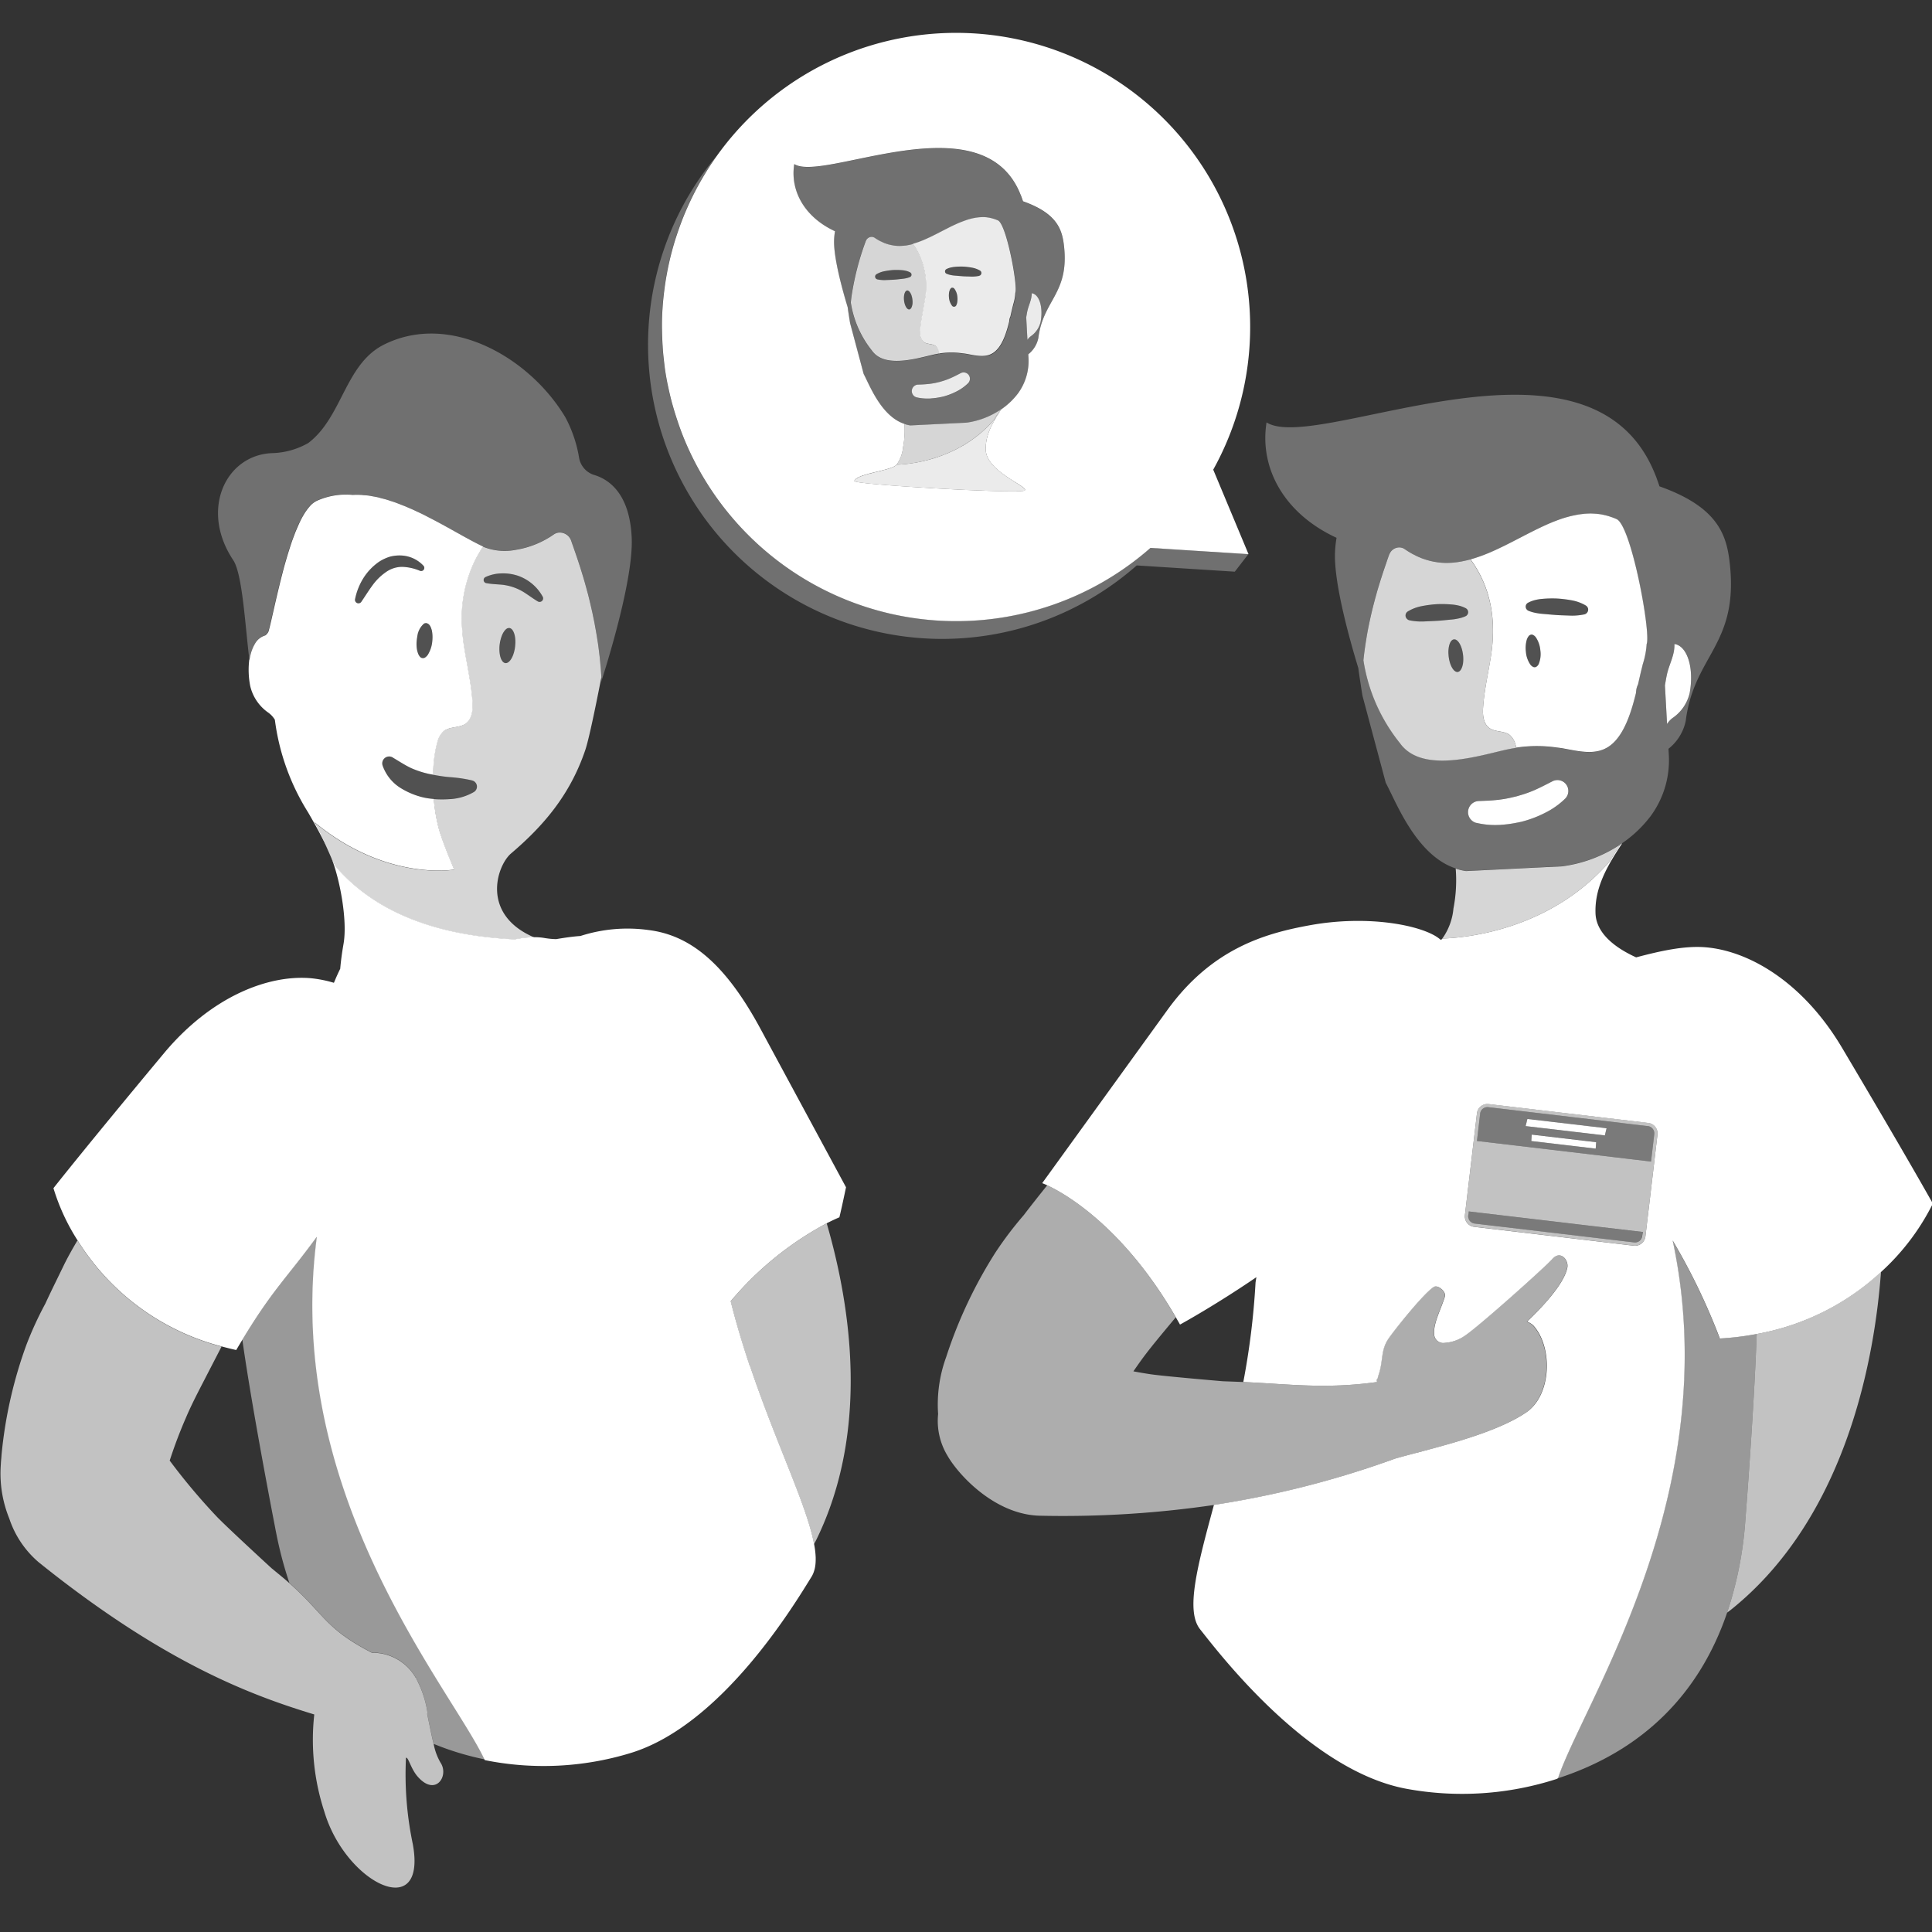 <svg viewBox="0 0 300 300" xmlns="http://www.w3.org/2000/svg"><rect x="0" y="0" width="300" height="300" fill="#333333" stroke="none"/><g fill="#fff"><path d="m 148.67 46.08 a 2.45 2.45 0 0 0 -.39 -1.14 h -.02 l -.35 -.26 a .33 .33 0 0 0 -.05 -.01 .38 .38 0 0 0 -.24 .14 .98 .98 0 0 0 -.15 .29 1.75 1.75 0 0 0 -.08 .28 2.23 2.23 0 0 0 -.03 .26 2.6 2.6 0 0 0 -.01 .28 c 0 .1 .01 .2 .02 .3 a 2.37 2.37 0 0 0 .43 1.19 .39 .39 0 0 0 .73 -.08 2.36 2.36 0 0 0 .14 -1.25 z" opacity=".15"/><path d="m 141.69 46.5 a 3.17 3.17 0 0 0 -.12 -.57 1.82 1.82 0 0 0 -.31 -.62 .59 .59 0 0 0 -.26 -.2 .31 .31 0 0 0 -.13 -.02 .23 .23 0 0 0 -.03 .01 c -.21 .05 -.36 .32 -.43 .7 a 2.7 2.7 0 0 0 -.04 .54 c 0 .1 .01 .2 .02 .3 .09 .82 .46 1.44 .82 1.4 a .37 .37 0 0 0 .24 -.14 1 1 0 0 0 .17 -.34 1.98 1.98 0 0 0 .06 -.26 2.98 2.98 0 0 0 .01 -.8 z" opacity=".15"/><path d="m 150.08 65.63 l -8.72 .43 a 5.19 5.19 0 0 1 -.94 -.23 13.41 13.41 0 0 1 -.2 3.62 5.55 5.55 0 0 1 -1 2.71 c 3.23 -.11 10.2 -1.26 15.14 -6.99 .29 -.5 .62 -1.01 .95 -1.52 a 12.48 12.48 0 0 1 -5.23 1.98 z" opacity=".8"/><path d="m 153.07 69.89 c -.09 -2.33 1.06 -4.3 2.42 -6.34 -.05 .04 -.11 .07 -.17 .1 -.34 .51 -.66 1.01 -.95 1.52 -4.93 5.73 -11.9 6.88 -15.14 6.99 -.79 .97 -6.15 1.34 -6.57 2.54 -.19 .56 25.54 2.02 26.43 1.48 s -5.89 -2.87 -6.02 -6.29 z" opacity=".9"/><path d="m 160.33 45.55 a .96 .96 0 0 0 -.1 -.02 h -.02 a 2.34 2.34 0 0 1 -.04 .48 c -.1 .78 -.46 1.47 -.64 2.27 -.07 .32 -.12 .65 -.18 .99 l .19 3.5 a 2.03 2.03 0 0 1 .51 -.55 3.76 3.76 0 0 0 1.53 -2.22 c .42 -2.17 -.14 -4.16 -1.25 -4.45 z" opacity=".9"/><path d="m 145.34 53.77 c -.51 -.41 -1.31 -.26 -1.84 -.63 a 2.01 2.01 0 0 1 -.58 -1.83 c .1 -1.54 .45 -3.04 .7 -4.56 a 11.68 11.68 0 0 0 -.97 -7.46 10.76 10.76 0 0 0 -.86 -1.41 c -.04 .01 -.07 .02 -.11 .03 q -.25 .07 -.5 .12 h -.01 l -.2 .04 c -.17 .03 -.34 .06 -.51 .07 -.06 .01 -.13 .02 -.19 .02 -.21 .02 -.43 .03 -.64 .03 -.02 0 -.04 0 -.05 0 a 6.29 6.29 0 0 1 -.7 -.05 c -.06 -.01 -.12 -.02 -.17 -.03 -.17 -.03 -.34 -.06 -.52 -.1 -.08 -.02 -.16 -.04 -.24 -.06 q -.23 -.07 -.46 -.15 c -.08 -.03 -.17 -.06 -.25 -.1 -.14 -.06 -.27 -.12 -.41 -.19 l -.07 -.03 c -.08 -.04 -.15 -.07 -.22 -.11 a 7.81 7.81 0 0 1 -.7 -.43 .85 .85 0 0 0 -.2 -.1 .88 .88 0 0 0 -.41 -.05 .93 .93 0 0 0 -.2 .05 .99 .99 0 0 0 -.49 .39 c -.02 .03 -.03 .05 -.04 .08 a .86 .86 0 0 0 -.06 .12 42.61 42.61 0 0 0 -2.2 8.46 c -.05 .35 -.09 .72 -.13 1.08 a 15.77 15.77 0 0 0 3.3 7.49 c 1.87 2.63 6.52 1.32 9.17 .69 .47 -.11 .91 -.2 1.35 -.27 -.02 -.06 -.03 -.12 -.04 -.18 a 1.82 1.82 0 0 0 -.55 -.93 z m -6.55 -10.34 c -.41 .03 -.82 .04 -1.24 .06 a 5.29 5.29 0 0 1 -1.28 -.1 h -.01 a .48 .48 0 0 1 -.29 -.19 .43 .43 0 0 1 .13 -.62 3.8 3.8 0 0 1 1.26 -.47 10.65 10.65 0 0 1 1.32 -.18 9.89 9.89 0 0 1 1.33 .02 3.94 3.94 0 0 1 .66 .1 2.72 2.72 0 0 1 .65 .24 .42 .42 0 0 1 .18 .19 .4 .4 0 0 1 -.22 .55 h -.01 a 3.12 3.12 0 0 1 -.64 .19 4.83 4.83 0 0 1 -.62 .09 c -.4 .04 -.81 .1 -1.22 .12 z m 2.88 3.87 a 1.98 1.98 0 0 1 -.06 .26 1 1 0 0 1 -.17 .34 .45 .45 0 0 1 -.11 .1 .32 .32 0 0 1 -.13 .05 c -.36 .04 -.73 -.59 -.82 -1.4 -.01 -.1 -.02 -.2 -.02 -.3 a 2.7 2.7 0 0 1 .04 -.54 c .07 -.38 .22 -.65 .43 -.7 a .23 .23 0 0 1 .03 -.01 .31 .31 0 0 1 .13 .02 .59 .59 0 0 1 .26 .2 1.82 1.82 0 0 1 .31 .62 3.17 3.17 0 0 1 .12 .57 2.98 2.98 0 0 1 0 .79 z" opacity=".8"/><path d="m 141.28 43.03 h .01 a .4 .4 0 0 0 .22 -.55 .42 .42 0 0 0 -.18 -.19 2.72 2.72 0 0 0 -.65 -.24 3.94 3.94 0 0 0 -.66 -.1 9.89 9.89 0 0 0 -1.33 -.02 10.65 10.65 0 0 0 -1.32 .18 3.8 3.8 0 0 0 -1.26 .47 .43 .43 0 0 0 -.13 .62 .48 .48 0 0 0 .29 .19 h .01 a 5.29 5.29 0 0 0 1.28 .1 c .41 -.02 .83 -.03 1.24 -.06 s .82 -.08 1.24 -.11 a 4.83 4.83 0 0 0 .62 -.09 3.12 3.12 0 0 0 .62 -.2 z" opacity=".15"/><path d="m 154.97 34.23 a 5.87 5.87 0 0 0 -.74 -.27 c -.07 -.02 -.14 -.04 -.21 -.06 a 5.39 5.39 0 0 0 -.58 -.12 c -.06 -.01 -.11 -.02 -.17 -.03 a 5.65 5.65 0 0 0 -.72 -.04 c -.06 0 -.11 .01 -.17 .01 -.19 .01 -.39 .02 -.58 .05 -.07 .01 -.14 .02 -.22 .03 q -.34 .05 -.67 .13 c -.02 0 -.04 .01 -.06 .01 -.24 .06 -.48 .13 -.72 .21 l -.23 .08 c -.18 .06 -.36 .13 -.54 .2 l -.21 .08 q -.35 .14 -.7 .3 l -.24 .11 q -.24 .11 -.49 .23 l -.32 .16 -.39 .2 c -.91 .46 -1.82 .95 -2.74 1.38 h -.01 c -.25 .12 -.5 .23 -.75 .34 l -.14 .06 a 13.87 13.87 0 0 1 -1.56 .55 l -.06 .02 a 10.76 10.76 0 0 1 .86 1.41 11.68 11.68 0 0 1 .97 7.46 c -.24 1.52 -.6 3.03 -.7 4.56 a 2.01 2.01 0 0 0 .58 1.83 c .54 .38 1.33 .22 1.84 .63 a 1.82 1.82 0 0 1 .53 .95 c .02 .06 .03 .12 .04 .18 a 12.61 12.61 0 0 1 3.65 -.01 c .17 .02 .34 .04 .53 .07 1.74 .32 3.32 .73 4.6 -.49 1.07 -1.01 1.65 -2.86 2.06 -4.53 a 1.78 1.78 0 0 1 .18 -.76 c .15 -.66 .28 -1.26 .41 -1.74 .01 -.06 .02 -.11 .04 -.17 a 7.5 7.5 0 0 0 .32 -1.75 c .43 -.96 -1.35 -10.66 -2.69 -11.27 z m -6.45 13.1 a .39 .39 0 0 1 -.73 .08 2.37 2.37 0 0 1 -.43 -1.19 c -.01 -.1 -.02 -.2 -.02 -.3 a 2.6 2.6 0 0 1 .01 -.28 2.23 2.23 0 0 1 .03 -.26 1.75 1.75 0 0 1 .08 -.28 .98 .98 0 0 1 .15 -.29 .38 .38 0 0 1 .24 -.14 .33 .33 0 0 1 .05 .01 .31 .31 0 0 1 .08 .01 .45 .45 0 0 1 .13 .07 .89 .89 0 0 1 .16 .18 2.45 2.45 0 0 1 .39 1.14 3.03 3.03 0 0 1 0 .71 1.68 1.68 0 0 1 -.14 .55 z m 3.52 -4.49 h -.01 a 5.25 5.25 0 0 1 -1.28 .11 c -.41 -.02 -.83 -.02 -1.24 -.05 s -.82 -.07 -1.24 -.1 a 5 5 0 0 1 -.62 -.09 3.19 3.19 0 0 1 -.64 -.19 h -.01 a .43 .43 0 0 1 -.2 -.17 .4 .4 0 0 1 .16 -.56 2.66 2.66 0 0 1 .65 -.24 3.86 3.86 0 0 1 .66 -.11 9.89 9.89 0 0 1 1.33 -.04 10.85 10.85 0 0 1 1.32 .16 3.78 3.78 0 0 1 1.26 .46 .44 .44 0 0 1 -.15 .81 z" opacity=".9"/><path d="m 152.19 42.04 a 3.78 3.78 0 0 0 -1.26 -.46 10.85 10.85 0 0 0 -1.32 -.16 9.89 9.89 0 0 0 -1.33 .04 3.86 3.86 0 0 0 -.66 .11 2.66 2.66 0 0 0 -.65 .24 .4 .4 0 0 0 -.16 .56 .43 .43 0 0 0 .2 .17 h .01 a 3.19 3.19 0 0 0 .64 .19 5 5 0 0 0 .62 .09 c .41 .03 .82 .08 1.24 .1 s .82 .03 1.24 .05 a 5.25 5.25 0 0 0 1.28 -.11 h .01 a .44 .44 0 0 0 .15 -.81 z" opacity=".15"/><path d="m 165.23 38.42 c -.27 -2.62 -.94 -5.22 -6.38 -7.14 -.02 -.06 -.04 -.11 -.06 -.16 -.08 -.24 -.15 -.47 -.26 -.73 -.01 -.02 -.02 -.03 -.03 -.05 -5.8 -14.95 -30.61 -1.93 -35.18 -4.84 -.66 4.14 1.59 8.24 6.33 10.43 a 9.85 9.85 0 0 0 -.14 1.3 c -.12 2.75 1.31 7.88 2.11 10.51 0 .12 .34 2.37 .38 2.49 l 2.1 7.86 c .95 1.76 2.75 6.56 6.32 7.75 a 5.19 5.19 0 0 0 .94 .23 l 8.72 -.43 a 12.48 12.48 0 0 0 5.24 -1.97 c .05 -.04 .11 -.07 .17 -.1 a 11.03 11.03 0 0 0 2.56 -2.43 8.52 8.52 0 0 0 1.65 -5.58 l -.03 -.52 a 4.33 4.33 0 0 0 1.56 -2.54 c .75 -5.93 4.74 -6.86 4 -14.08 z m -29.84 16.05 a 15.77 15.77 0 0 1 -3.3 -7.49 c .04 -.37 .08 -.73 .13 -1.08 a 42.61 42.61 0 0 1 2.2 -8.46 .86 .86 0 0 1 .06 -.12 c .01 -.03 .02 -.05 .04 -.08 a .99 .99 0 0 1 .49 -.39 .93 .93 0 0 1 .2 -.05 .88 .88 0 0 1 .41 .05 .85 .85 0 0 1 .2 .1 7.81 7.81 0 0 0 .7 .43 c .08 .04 .15 .08 .22 .11 l .07 .03 c .14 .07 .27 .13 .41 .19 .08 .04 .17 .07 .25 .1 q .23 .08 .46 .15 c .08 .02 .16 .05 .24 .06 q .26 .06 .52 .1 c .06 .01 .12 .02 .17 .03 a 6.29 6.29 0 0 0 .7 .05 h .05 c .21 0 .43 -.01 .64 -.03 .06 -.01 .13 -.02 .19 -.02 .17 -.02 .34 -.04 .51 -.07 l .2 -.04 h .01 q .25 -.05 .5 -.12 c .04 -.01 .07 -.02 .11 -.03 l .06 -.02 a 13.87 13.87 0 0 0 1.56 -.55 l .14 -.06 c .25 -.11 .5 -.22 .75 -.34 h .01 c .92 -.43 1.83 -.92 2.74 -1.38 l .39 -.2 .32 -.16 q .24 -.12 .49 -.23 l .24 -.11 q .35 -.16 .7 -.3 l .21 -.08 c .18 -.07 .36 -.14 .54 -.2 l .23 -.08 c .24 -.08 .48 -.15 .72 -.21 .02 -.01 .04 -.01 .06 -.01 q .34 -.08 .67 -.13 c .07 -.01 .14 -.02 .22 -.03 .19 -.02 .39 -.04 .58 -.05 .06 0 .11 -.01 .17 -.01 a 5.65 5.65 0 0 1 .72 .04 c .06 .01 .11 .02 .17 .03 a 5.39 5.39 0 0 1 .58 .12 l .21 .06 a 5.87 5.87 0 0 1 .74 .27 c 1.34 .6 3.12 10.31 2.72 11.3 a 7.5 7.5 0 0 1 -.32 1.75 c -.02 .06 -.02 .11 -.04 .17 -.13 .47 -.26 1.07 -.41 1.74 a 1.78 1.78 0 0 0 -.18 .76 c -.41 1.67 -.99 3.51 -2.06 4.53 -1.28 1.22 -2.86 .8 -4.6 .49 -.18 -.03 -.35 -.05 -.53 -.07 a 12.61 12.61 0 0 0 -3.65 .01 c -.43 .07 -.88 .16 -1.35 .27 -2.66 .59 -7.31 1.9 -9.18 -.74 z m 6.93 7.23 a 1.01 1.01 0 0 1 .21 -1.98 c .53 -.02 1.16 -.04 1.77 -.11 a 10.78 10.78 0 0 0 1.33 -.24 c .11 -.03 .23 -.05 .34 -.08 .07 -.02 .13 -.04 .19 -.06 a 11.03 11.03 0 0 0 1.41 -.5 c .54 -.24 1.07 -.51 1.61 -.79 a .99 .99 0 0 1 1.15 1.58 7.13 7.13 0 0 1 -1.78 1.27 10.25 10.25 0 0 1 -1.97 .77 c -.26 .07 -.53 .12 -.8 .17 a 10.47 10.47 0 0 1 -1.1 .14 c -.06 .01 -.12 .02 -.18 .02 -.16 .01 -.31 .01 -.47 .01 a 7.2 7.2 0 0 1 -1.71 -.19 z m 17.73 -9.49 a 2.03 2.03 0 0 0 -.51 .55 l -.19 -3.5 c .06 -.33 .11 -.67 .18 -.99 .18 -.8 .54 -1.49 .64 -2.27 a 2.77 2.77 0 0 0 .04 -.48 h .02 a .96 .96 0 0 1 .1 .02 c 1.1 .29 1.67 2.28 1.25 4.44 a 3.76 3.76 0 0 1 -1.53 2.23 z" opacity=".3"/><path d="m 150.33 58.12 a .99 .99 0 0 0 -1.15 -.18 c -.54 .28 -1.06 .55 -1.61 .79 a 11.03 11.03 0 0 1 -1.41 .5 c -.07 .02 -.13 .04 -.19 .06 -.11 .03 -.23 .05 -.34 .08 a 10.78 10.78 0 0 1 -1.33 .24 c -.61 .07 -1.24 .1 -1.77 .11 a 1.01 1.01 0 0 0 -.21 1.98 7.2 7.2 0 0 0 1.7 .19 c .15 0 .31 0 .47 -.01 .06 0 .12 -.02 .18 -.02 a 10.47 10.47 0 0 0 1.1 -.14 c .27 -.05 .54 -.1 .8 -.17 a 10.25 10.25 0 0 0 1.97 -.77 7.13 7.13 0 0 0 1.78 -1.27 .98 .98 0 0 0 .29 -.69 .99 .99 0 0 0 -.28 -.7 z" opacity=".9"/><path d="m 49.27 191.96 c -4.7 6.43 -6.89 8.22 -11.64 16.06 1.17 8.32 3.53 21.11 5.08 29.11 q .08 .44 .17 .87 a 60.79 60.79 0 0 0 2.06 7.81 c 5.52 4.89 5.47 7 12.81 10.8 a 7.7 7.7 0 0 1 6.8 3.88 l .02 -.05 c .06 .13 .11 .26 .17 .39 a 16.37 16.37 0 0 1 1.65 5.16 l -.07 .08 c .37 1.69 .68 3.34 1.02 4.72 a 43.98 43.98 0 0 0 7.99 2.42 c -5.16 -11.06 -31.39 -41.26 -26.06 -81.25 z" opacity=".5"/><path d="m 79.35 132.53 c 4.99 -4.25 9.18 -9.07 11.55 -16.12 .67 -2.02 1.98 -8.69 2.48 -11.24 -.01 -.16 -.02 -.32 -.03 -.49 -.03 -.41 -.05 -.82 -.09 -1.22 -.02 -.18 -.04 -.36 -.05 -.54 -.04 -.41 -.08 -.83 -.13 -1.23 -.02 -.16 -.04 -.32 -.06 -.48 -.05 -.42 -.1 -.84 -.16 -1.24 -.02 -.14 -.04 -.28 -.07 -.43 -.06 -.42 -.13 -.84 -.2 -1.25 -.02 -.12 -.04 -.23 -.06 -.35 -.08 -.43 -.15 -.85 -.23 -1.26 -.02 -.1 -.04 -.2 -.06 -.31 -.09 -.42 -.17 -.84 -.26 -1.25 -.02 -.09 -.04 -.17 -.06 -.26 -.09 -.42 -.19 -.83 -.28 -1.23 -.02 -.07 -.04 -.14 -.05 -.21 -.1 -.41 -.2 -.82 -.3 -1.21 l -.05 -.17 c -.11 -.4 -.21 -.8 -.32 -1.18 -.01 -.03 -.02 -.06 -.02 -.08 -.11 -.4 -.23 -.8 -.34 -1.18 l -.02 -.05 c -.72 -2.42 -1.42 -4.34 -1.86 -5.61 a 1.87 1.87 0 0 0 -.77 -.96 1.85 1.85 0 0 0 -.75 -.27 1.74 1.74 0 0 0 -.4 -.01 1.64 1.64 0 0 0 -.77 .29 14.21 14.21 0 0 1 -2.9 1.56 14.07 14.07 0 0 1 -2.96 .82 8.95 8.95 0 0 1 -5 -.43 l -.15 -.07 c -.28 .42 -.56 .87 -.83 1.34 q -.2 .36 -.39 .73 a 20.57 20.57 0 0 0 -2.02 10.92 c .06 .87 .16 1.77 .31 2.72 .45 2.81 1.1 5.59 1.28 8.42 .08 1.24 -.06 2.67 -1.08 3.38 -.99 .69 -2.46 .41 -3.41 1.17 a 3.37 3.37 0 0 0 -.98 1.76 14.89 14.89 0 0 0 -.41 2.02 c -.03 .2 -.07 .4 -.09 .61 -.01 .1 -.02 .21 -.03 .31 -.06 .66 -.1 1.34 -.12 2.04 a 23.55 23.55 0 0 0 2.6 .38 21.63 21.63 0 0 1 3.4 .49 l .11 .03 a .98 .98 0 0 1 .27 1.79 8.34 8.34 0 0 1 -3.78 1.11 17.74 17.74 0 0 1 -2.47 -.01 26.73 26.73 0 0 0 .77 4.58 c .6 2.2 2.4 6.38 2.4 6.38 s -10.53 1.91 -21.73 -7.38 c .22 .34 .42 .68 .6 1.02 .06 .11 .12 .23 .18 .34 .12 .23 .23 .45 .34 .68 .06 .13 .12 .25 .18 .38 q .15 .33 .29 .65 c .06 .13 .11 .26 .17 .39 l .35 .83 c .16 .36 .32 .71 .47 1.07 .06 .12 .12 .25 .17 .37 .07 .14 .13 .28 .2 .43 .14 .27 .28 .54 .43 .81 7.68 8.91 19.51 10.87 27.74 11.27 .29 -.06 .58 -.11 .86 -.15 a 14.66 14.66 0 0 1 2.21 -.18 c -8.39 -3.58 -5.81 -11.17 -3.62 -13.04 z m -3.84 -41.98 h -.01 a .5 .5 0 0 1 -.12 -.94 6.11 6.11 0 0 1 2.43 -.57 7.27 7.27 0 0 1 2.61 .36 7.02 7.02 0 0 1 3.86 3.27 .55 .55 0 0 1 -.77 .72 l -.02 -.01 c -.68 -.41 -1.27 -.85 -1.87 -1.24 a 8.03 8.03 0 0 0 -1.84 -.93 8.18 8.18 0 0 0 -2.01 -.43 c -.71 -.06 -1.46 -.08 -2.26 -.23 z m 2.53 12.16 a 1.39 1.39 0 0 1 -.1 -.16 1.35 1.35 0 0 1 -.08 -.12 2.77 2.77 0 0 1 -.21 -.64 c -.01 -.06 -.03 -.12 -.04 -.19 a 5.76 5.76 0 0 1 .36 -2.99 2.88 2.88 0 0 1 .41 -.7 1.42 1.42 0 0 1 .23 -.23 .69 .69 0 0 1 .49 -.16 c .58 .07 .96 1.06 .93 2.31 -.01 .18 -.02 .36 -.04 .55 -.17 1.5 -.85 2.66 -1.52 2.59 a .69 .69 0 0 1 -.42 -.26 z" opacity=".8"/><path d="m 223.97 145.74 c 5.55 -.19 17.52 -2.17 26 -12 .5 -.87 1.06 -1.73 1.64 -2.61 a 21.42 21.42 0 0 1 -9 3.39 l -14.97 .74 a 8.94 8.94 0 0 1 -1.6 -.39 23.07 23.07 0 0 1 -.35 6.21 9.5 9.5 0 0 1 -1.72 4.65 z" opacity=".8"/><path d="m 235.37 115.79 a 3.13 3.13 0 0 0 -.91 -1.63 c -.88 -.71 -2.24 -.44 -3.17 -1.09 -.95 -.66 -1.08 -1.99 -1 -3.14 .17 -2.64 .77 -5.22 1.19 -7.83 .91 -5.66 -.09 -9.77 -1.65 -12.8 a 18.46 18.46 0 0 0 -1.5 -2.43 c -.06 .02 -.13 .03 -.19 .04 -.28 .08 -.57 .14 -.85 .2 l -.03 .01 c -.12 .02 -.23 .05 -.35 .07 -.29 .05 -.58 .1 -.87 .13 -.11 .01 -.22 .03 -.32 .04 -.37 .03 -.73 .05 -1.1 .05 -.03 0 -.06 0 -.09 0 a 10.93 10.93 0 0 1 -1.2 -.08 c -.1 -.01 -.2 -.03 -.3 -.05 -.3 -.04 -.59 -.1 -.89 -.17 -.14 -.03 -.27 -.07 -.41 -.11 -.27 -.07 -.53 -.16 -.79 -.25 -.14 -.05 -.29 -.11 -.43 -.17 -.22 -.09 -.44 -.19 -.66 -.3 l -.15 -.08 c -.13 -.07 -.26 -.12 -.38 -.19 a 13.31 13.31 0 0 1 -1.2 -.74 1.45 1.45 0 0 0 -.69 -.26 1.65 1.65 0 0 0 -1.62 .91 1.55 1.55 0 0 0 -.1 .2 c -.14 .39 -.3 .84 -.47 1.36 -.29 .83 -.63 1.84 -.98 2.97 -.19 .62 -.39 1.27 -.58 1.97 -.11 .39 -.22 .8 -.33 1.22 -.22 .84 -.43 1.72 -.63 2.64 s -.39 1.88 -.55 2.87 c -.18 1.09 -.34 2.21 -.46 3.37 a 27.08 27.08 0 0 0 5.67 12.87 c 3.21 4.52 11.2 2.27 15.75 1.19 .81 -.19 1.57 -.35 2.31 -.46 -.03 -.13 -.04 -.24 -.07 -.33 z m -8.2 -12.74 c -.01 .05 -.02 .1 -.03 .15 a 2.69 2.69 0 0 1 -.15 .5 c -.15 .36 -.36 .6 -.63 .64 -.62 .07 -1.25 -1.01 -1.41 -2.4 -.02 -.18 -.03 -.35 -.04 -.51 a 4.73 4.73 0 0 1 .06 -.93 c .12 -.7 .41 -1.18 .8 -1.22 .62 -.07 1.25 1.01 1.41 2.4 a 5.07 5.07 0 0 1 -.01 1.37 z m .34 -7.34 l -.01 .01 a 5.49 5.49 0 0 1 -1.09 .33 8.33 8.33 0 0 1 -1.07 .16 c -.71 .06 -1.42 .15 -2.12 .19 s -1.42 .07 -2.13 .1 a 9.08 9.08 0 0 1 -2.2 -.17 h -.01 a .83 .83 0 0 1 -.49 -.32 .74 .74 0 0 1 .22 -1.07 6.53 6.53 0 0 1 2.16 -.82 18.34 18.34 0 0 1 2.27 -.3 16.84 16.84 0 0 1 2.29 .04 6.93 6.93 0 0 1 1.14 .17 4.59 4.59 0 0 1 1.12 .41 .72 .72 0 0 1 .31 .32 .69 .69 0 0 1 -.39 .95 z" opacity=".8"/><path d="m 64.7 99.34 a 5.88 5.88 0 0 0 -.03 1.06 3.7 3.7 0 0 0 .21 1.05 1.73 1.73 0 0 0 .26 .49 .62 .62 0 0 0 .94 .11 3.76 3.76 0 0 0 1.02 -2.42 4.37 4.37 0 0 0 -.27 -2.32 1.4 1.4 0 0 0 -.18 -.27 .74 .74 0 0 0 -.29 -.21 .54 .54 0 0 0 -.15 -.05 .65 .65 0 0 0 -.41 .11 3.51 3.51 0 0 0 -1.1 2.45 z" opacity=".15"/><path d="m 79.12 97.53 a .69 .69 0 0 0 -.49 .16 1.42 1.42 0 0 0 -.23 .23 2.84 2.84 0 0 0 -.41 .7 5.44 5.44 0 0 0 -.38 1.5 5.5 5.5 0 0 0 .02 1.49 c .01 .07 .03 .13 .04 .19 a 2.77 2.77 0 0 0 .21 .64 1.16 1.16 0 0 0 .08 .12 1.39 1.39 0 0 0 .1 .16 .69 .69 0 0 0 .44 .27 c .66 .08 1.34 -1.08 1.52 -2.59 .02 -.19 .03 -.37 .04 -.55 .01 -1.27 -.36 -2.26 -.94 -2.32 z" opacity=".15"/><path d="m 73.36 121.18 l -.11 -.03 a 21.63 21.63 0 0 0 -3.4 -.49 23.55 23.55 0 0 1 -2.6 -.38 c -.2 -.04 -.4 -.07 -.6 -.11 a 14.48 14.48 0 0 1 -2.87 -.94 c -.89 -.43 -1.67 -.94 -2.66 -1.53 l -.14 -.09 a 1.07 1.07 0 0 0 -1.57 1.25 6.71 6.71 0 0 0 2.59 3.37 11.8 11.8 0 0 0 3.86 1.61 10.93 10.93 0 0 0 1.51 .21 17.74 17.74 0 0 0 2.47 .01 8.34 8.34 0 0 0 3.78 -1.11 .98 .98 0 0 0 -.27 -1.79 z" opacity=".15"/><path d="m 80.42 89.4 a 7.27 7.27 0 0 0 -2.61 -.36 6.11 6.11 0 0 0 -2.43 .57 .5 .5 0 0 0 .12 .94 h .01 c .8 .15 1.55 .17 2.26 .24 a 8.18 8.18 0 0 1 2.01 .43 8.03 8.03 0 0 1 1.84 .93 c .6 .39 1.19 .83 1.87 1.24 l .02 .01 a .55 .55 0 0 0 .77 -.72 7.02 7.02 0 0 0 -3.86 -3.28 z" opacity=".15"/><path d="m 62.43 88.02 a 7.69 7.69 0 0 1 2.79 .62 h .01 a .49 .49 0 0 0 .54 -.78 5.01 5.01 0 0 0 -3.26 -1.59 5.92 5.92 0 0 0 -1.92 .16 6.65 6.65 0 0 0 -1.73 .8 8.76 8.76 0 0 0 -2.48 2.62 9.81 9.81 0 0 0 -1.26 3.2 .54 .54 0 0 0 .97 .41 l .01 -.02 c .62 -.89 1.15 -1.78 1.75 -2.58 a 8.61 8.61 0 0 1 2.06 -2.02 4.38 4.38 0 0 1 2.52 -.82 z" opacity=".15"/><path d="m 238.51 99 a 1.14 1.14 0 0 0 -.49 -.42 .15 .15 0 0 0 -.02 -.01 .54 .54 0 0 0 -.23 -.03 .63 .63 0 0 0 -.41 .25 1.83 1.83 0 0 0 -.32 .68 4.69 4.69 0 0 0 -.1 1.74 c .16 1.4 .79 2.48 1.41 2.4 a .54 .54 0 0 0 .22 -.08 1.02 1.02 0 0 0 .36 -.43 4.08 4.08 0 0 0 .25 -2.16 4.22 4.22 0 0 0 -.67 -1.94 z" opacity=".15"/><path d="m 225.78 99.26 c -.39 .04 -.68 .53 -.8 1.22 a 4.73 4.73 0 0 0 -.06 .93 c 0 .17 .02 .34 .04 .51 .16 1.4 .79 2.48 1.41 2.4 .26 -.03 .48 -.27 .63 -.63 a 2.69 2.69 0 0 0 .15 -.5 c .01 -.05 .02 -.1 .03 -.15 a 5.07 5.07 0 0 0 .02 -1.39 c -.17 -1.38 -.8 -2.46 -1.42 -2.39 z" opacity=".15"/><path d="m 227.57 94.45 a 4.59 4.59 0 0 0 -1.12 -.41 6.93 6.93 0 0 0 -1.14 -.17 16.84 16.84 0 0 0 -2.29 -.04 18.34 18.34 0 0 0 -2.27 .3 6.53 6.53 0 0 0 -2.16 .82 .74 .74 0 0 0 -.22 1.07 .83 .83 0 0 0 .49 .32 h .01 a 9.08 9.08 0 0 0 2.2 .17 c .71 -.04 1.42 -.05 2.13 -.1 s 1.41 -.13 2.12 -.19 a 8.33 8.33 0 0 0 1.07 -.16 5.49 5.49 0 0 0 1.09 -.33 l .01 -.01 a .69 .69 0 0 0 .37 -.94 .72 .72 0 0 0 -.29 -.33 z" opacity=".15"/><path d="m 246.58 94.47 a .78 .78 0 0 0 -.35 -.46 6.55 6.55 0 0 0 -2.17 -.8 18.4 18.4 0 0 0 -2.27 -.28 16.83 16.83 0 0 0 -2.29 .06 6.71 6.71 0 0 0 -1.14 .18 4.57 4.57 0 0 0 -1.11 .42 .68 .68 0 0 0 -.27 .97 .75 .75 0 0 0 .34 .29 h .01 a 5.47 5.47 0 0 0 1.09 .32 8.51 8.51 0 0 0 1.07 .15 c .71 .06 1.42 .14 2.12 .18 s 1.42 .05 2.13 .09 a 9.09 9.09 0 0 0 2.2 -.18 h .01 a .77 .77 0 0 0 .63 -.94 z" opacity=".15"/><path d="m 92.29 73.76 a 3.39 3.39 0 0 1 -2.37 -2.68 20.29 20.29 0 0 0 -2.13 -6.28 c -5.59 -9.37 -18.12 -16.53 -28.42 -11.16 -5.82 3.13 -6.27 11.19 -11.5 15.15 a 11.9 11.9 0 0 1 -5.57 1.57 c -7.21 .24 -11.32 8.75 -6.09 16.61 1.44 2.16 1.84 10.04 2.52 15.52 q .06 -.38 .14 -.73 a 6.23 6.23 0 0 1 .72 -1.82 2.7 2.7 0 0 1 1.56 -1.29 1.6 1.6 0 0 0 .4 -.42 .72 .72 0 0 0 .1 -.19 c .12 -.39 .26 -.98 .43 -1.7 .08 -.36 .17 -.76 .27 -1.19 .24 -1.07 .52 -2.31 .84 -3.63 .13 -.53 .26 -1.07 .4 -1.62 q .1 -.41 .21 -.83 c .14 -.56 .3 -1.11 .45 -1.67 .24 -.84 .49 -1.66 .75 -2.47 .18 -.53 .36 -1.06 .54 -1.56 q .14 -.38 .28 -.74 c .19 -.48 .39 -.95 .6 -1.38 s .42 -.84 .63 -1.22 a 8.4 8.4 0 0 1 1.01 -1.43 3.41 3.41 0 0 1 1.09 -.85 10.99 10.99 0 0 1 5.57 -.92 11.43 11.43 0 0 1 1.3 0 c .14 .01 .29 .03 .43 .04 .3 .03 .6 .05 .9 .09 .16 .02 .32 .06 .48 .09 .29 .05 .58 .1 .88 .17 .17 .04 .34 .09 .51 .14 .29 .07 .57 .14 .86 .23 .17 .05 .34 .11 .51 .17 .29 .1 .58 .19 .87 .29 .17 .06 .33 .13 .5 .19 .3 .11 .59 .22 .89 .35 .15 .06 .31 .13 .46 .2 .31 .13 .62 .26 .92 .4 .14 .06 .27 .13 .4 .19 .32 .15 .65 .3 .97 .46 .12 .06 .23 .12 .34 .17 .34 .17 .68 .34 1.01 .52 l .21 .11 c 2.06 1.08 4.02 2.22 5.73 3.14 l .06 .03 c .28 .15 .56 .3 .83 .44 l .25 .13 c .24 .12 .46 .23 .68 .34 .14 .07 .28 .14 .42 .2 a 8.95 8.95 0 0 0 5 .43 14.07 14.07 0 0 0 2.96 -.82 14.21 14.21 0 0 0 2.9 -1.56 1.64 1.64 0 0 1 .77 -.29 1.74 1.74 0 0 1 .4 .01 1.85 1.85 0 0 1 .75 .27 1.87 1.87 0 0 1 .77 .96 c .44 1.27 1.14 3.2 1.86 5.61 l .02 .05 c .11 .38 .23 .78 .34 1.18 .01 .03 .02 .06 .02 .08 .11 .38 .21 .78 .32 1.18 l .05 .17 c .1 .39 .2 .8 .3 1.21 .02 .07 .04 .14 .05 .21 .1 .4 .19 .82 .28 1.23 .02 .09 .04 .17 .06 .26 .09 .41 .18 .83 .26 1.25 .02 .1 .04 .2 .06 .31 .08 .41 .16 .84 .23 1.26 .02 .12 .04 .23 .06 .35 .07 .41 .14 .83 .2 1.25 .02 .14 .05 .28 .07 .43 .06 .41 .11 .83 .16 1.24 .02 .16 .04 .32 .06 .48 .05 .41 .09 .82 .13 1.23 .02 .18 .04 .36 .05 .54 .03 .4 .06 .81 .09 1.22 .01 .16 .02 .32 .03 .47 v .01 c .01 .13 .02 .26 .02 .39 l -.09 .48 c 1.12 -3.47 5.06 -16.24 4.78 -22.51 -.3 -6.87 -3.55 -9.06 -5.8 -9.74 z" opacity=".3"/><path d="m 268.63 87.79 c -.46 -4.5 -1.62 -8.97 -10.95 -12.27 -.02 -.06 -.04 -.12 -.06 -.19 -.07 -.21 -.14 -.41 -.21 -.61 -.09 -.24 -.17 -.48 -.27 -.74 -.01 -.02 -.02 -.03 -.02 -.04 -9.92 -25.76 -52.59 -3.34 -60.45 -8.35 -1.13 7.11 2.73 14.16 10.87 17.92 a 17.01 17.01 0 0 0 -.24 2.22 c -.21 4.72 2.25 13.53 3.63 18.05 0 .21 .59 4.07 .64 4.28 l 3.61 13.49 c 1.63 3.03 4.72 11.27 10.86 13.3 a 8.94 8.94 0 0 0 1.6 .39 l 14.97 -.74 a 21.42 21.42 0 0 0 9 -3.39 c .09 -.06 .19 -.11 .28 -.18 a 18.94 18.94 0 0 0 4.4 -4.18 14.62 14.62 0 0 0 2.84 -9.59 l -.05 -.89 a 7.43 7.43 0 0 0 2.68 -4.33 c 1.28 -10.15 8.13 -11.75 6.87 -24.15 z m -51.25 27.57 a 27.08 27.08 0 0 1 -5.67 -12.87 c .12 -1.16 .28 -2.29 .46 -3.37 .17 -.99 .35 -1.95 .55 -2.87 s .41 -1.8 .63 -2.64 c .11 -.42 .22 -.83 .33 -1.22 .2 -.7 .39 -1.35 .58 -1.97 .35 -1.13 .69 -2.14 .98 -2.97 .18 -.52 .34 -.97 .47 -1.36 a 1.55 1.55 0 0 1 .1 -.2 1.65 1.65 0 0 1 1.61 -.89 1.45 1.45 0 0 1 .69 .26 13.31 13.31 0 0 0 1.2 .74 c .13 .07 .26 .13 .38 .19 l .18 .09 c .22 .1 .43 .21 .64 .3 .14 .06 .29 .11 .43 .17 .27 .1 .53 .18 .79 .25 .14 .04 .27 .08 .41 .11 .3 .07 .59 .12 .89 .17 .1 .02 .2 .04 .3 .05 a 10.93 10.93 0 0 0 1.2 .08 h .09 c .37 0 .73 -.02 1.1 -.05 .11 -.01 .22 -.03 .32 -.04 .29 -.04 .58 -.08 .87 -.13 .12 -.02 .23 -.04 .35 -.07 l .03 -.01 c .28 -.06 .57 -.13 .85 -.2 .06 -.02 .13 -.03 .19 -.04 s .11 -.03 .16 -.05 c .13 -.04 .25 -.07 .37 -.11 q .29 -.09 .58 -.19 c .11 -.04 .22 -.07 .33 -.11 q .4 -.14 .8 -.3 c .14 -.06 .28 -.11 .42 -.17 .16 -.07 .32 -.13 .48 -.2 .14 -.06 .28 -.12 .43 -.19 .25 -.11 .5 -.22 .74 -.34 .18 -.08 .36 -.17 .54 -.26 l .31 -.15 c 2.14 -1.05 4.26 -2.24 6.38 -3.2 l .07 -.03 q .44 -.2 .87 -.38 l .14 -.06 c .32 -.13 .63 -.26 .95 -.37 l .04 -.01 c .29 -.11 .58 -.2 .87 -.3 l .2 -.06 c .3 -.09 .61 -.18 .91 -.25 h .01 c .3 -.08 .61 -.14 .91 -.19 l .22 -.04 c .26 -.04 .51 -.08 .77 -.1 l .16 -.02 q .45 -.04 .9 -.04 h .2 q .37 0 .74 .04 c .07 .01 .14 .01 .22 .02 .3 .03 .6 .08 .9 .14 .05 .01 .1 .02 .15 .04 q .38 .08 .76 .2 c .08 .03 .16 .05 .24 .08 .3 .1 .6 .21 .9 .35 h .01 c 2.3 1.07 5.35 17.7 4.66 19.41 a 12.79 12.79 0 0 1 -.56 3 c -.05 .17 -.08 .33 -.12 .48 -.21 .78 -.42 1.74 -.66 2.79 a 3.06 3.06 0 0 0 -.31 1.3 c -.7 2.86 -1.7 6.04 -3.53 7.78 -2.2 2.09 -4.91 1.38 -7.9 .83 -.31 -.05 -.61 -.08 -.9 -.12 a 21.64 21.64 0 0 0 -6.27 .02 c -.75 .11 -1.5 .27 -2.31 .46 -4.53 1.06 -12.53 3.31 -15.73 -1.21 z m 11.91 12.42 a 1.74 1.74 0 0 1 -1.32 -1.64 1.73 1.73 0 0 1 1.68 -1.77 c .96 -.03 2 -.08 3.03 -.19 a 18.54 18.54 0 0 0 2.28 -.41 c .2 -.05 .39 -.08 .59 -.14 .11 -.03 .22 -.07 .33 -.1 a 18.77 18.77 0 0 0 2.43 -.86 c .92 -.41 1.82 -.87 2.76 -1.36 a 1.69 1.69 0 0 1 1.97 2.7 12.2 12.2 0 0 1 -3.06 2.17 17.54 17.54 0 0 1 -3.38 1.32 c -.45 .12 -.92 .21 -1.38 .3 a 18.22 18.22 0 0 1 -1.89 .25 c -.1 .01 -.21 .03 -.31 .03 -.27 .01 -.54 .02 -.8 .02 a 12.39 12.39 0 0 1 -2.94 -.32 z m 33.08 -20.12 a 6.46 6.46 0 0 1 -2.63 3.81 3.47 3.47 0 0 0 -.88 .94 l -.33 -6 c .1 -.57 .19 -1.14 .31 -1.69 .37 -1.66 1.23 -3.02 1.16 -4.72 h .03 a 1.61 1.61 0 0 1 .18 .03 c 1.9 .51 2.87 3.92 2.15 7.64 z" opacity=".3"/><path d="m 67.34 270.82 c -.35 -1.38 -.65 -3.03 -1.02 -4.72 l .07 -.08 a 16.37 16.37 0 0 0 -1.65 -5.16 c -.06 -.13 -.11 -.27 -.17 -.39 l -.02 .05 a 7.7 7.7 0 0 0 -6.8 -3.88 c -7.34 -3.8 -7.29 -5.91 -12.81 -10.8 -.39 -.35 -.81 -.71 -1.26 -1.08 l -1.54 -1.27 s -7 -6.43 -8.49 -8 a 96.99 96.99 0 0 1 -7.3 -8.69 q 1.12 -3.45 2.57 -6.77 c .7 -1.64 1.51 -3.23 2.32 -4.81 l 3.07 -5.94 c .03 -.06 .07 -.12 .1 -.18 a 37.41 37.41 0 0 1 -22.38 -16.49 c -.75 1.26 -1.44 2.49 -2.03 3.67 -.99 2.06 -1.96 3.98 -2.96 6.15 a 54.57 54.57 0 0 0 -2.93 6.37 68.57 68.57 0 0 0 -3.86 17 c -.02 .17 -.02 .34 -.04 .51 -.03 .37 -.07 .73 -.08 1.09 a 18.52 18.52 0 0 0 1.31 8.39 15.18 15.18 0 0 0 4.62 6.84 c 19.62 15.76 33.22 20.69 42.74 23.59 a 35.8 35.8 0 0 0 1.56 15.08 c 3.31 11.17 15.99 17.34 13.74 5.05 a 52.64 52.64 0 0 1 -1.06 -13.4 c .36 -.17 .75 1.7 1.8 2.9 2.81 3.23 4.95 -.13 3.55 -2.17 a 9.25 9.25 0 0 1 -1.05 -2.86 z" opacity=".7"/><path d="m 272.78 207.14 c -.3 8.61 -1.11 20.44 -1.7 28.11 -.02 .3 -.05 .61 -.07 .91 a 57.85 57.85 0 0 1 -2.82 14.24 c .25 -.18 .49 -.36 .74 -.56 17.98 -14.53 22.2 -39.42 23.15 -52.35 a 38.37 38.37 0 0 1 -19.3 9.65 z" opacity=".7"/><path d="m 267.03 207.83 a 98.66 98.66 0 0 0 -7.33 -15.22 c 4.47 20.86 .21 39.9 -5.33 54.91 -4.85 13.12 -10.67 23.16 -12.48 28.62 13.25 -4.3 22.03 -13.19 26.3 -25.74 a 57.85 57.85 0 0 0 2.82 -14.24 c .02 -.3 .05 -.6 .07 -.91 .59 -7.67 1.4 -19.5 1.7 -28.11 a 44.3 44.3 0 0 1 -5.75 .69 z" opacity=".5"/><path d="m 41.68 110.67 a 3.73 3.73 0 0 1 1 1.09 35.47 35.47 0 0 0 5.15 14.37 c 1.18 2.03 2.23 3.93 3.08 5.8 -.12 -.27 -.23 -.55 -.35 -.83 -.06 -.13 -.11 -.26 -.17 -.39 q -.14 -.33 -.29 -.65 c -.06 -.13 -.12 -.25 -.18 -.38 -.11 -.22 -.22 -.45 -.34 -.68 -.06 -.11 -.12 -.22 -.18 -.34 -.19 -.34 -.38 -.67 -.6 -1.02 11.21 9.28 21.73 7.38 21.73 7.38 s -1.8 -4.19 -2.4 -6.38 a 26.73 26.73 0 0 1 -.77 -4.58 10.93 10.93 0 0 1 -1.51 -.21 11.8 11.8 0 0 1 -3.85 -1.62 6.71 6.71 0 0 1 -2.59 -3.36 1.07 1.07 0 0 1 1.57 -1.25 l .14 .09 c .99 .59 1.77 1.1 2.66 1.53 a 14.48 14.48 0 0 0 2.87 .94 c .19 .04 .4 .07 .6 .11 .02 -.7 .05 -1.38 .12 -2.04 .01 -.1 .01 -.21 .03 -.31 .02 -.21 .06 -.4 .09 -.61 a 14.89 14.89 0 0 1 .41 -2.02 3.37 3.37 0 0 1 .98 -1.76 c .94 -.76 2.41 -.48 3.41 -1.17 1.02 -.71 1.16 -2.15 1.08 -3.38 -.19 -2.84 -.83 -5.62 -1.28 -8.42 -.15 -.95 -.26 -1.85 -.31 -2.72 a 20.57 20.57 0 0 1 2.02 -10.92 q .19 -.38 .39 -.73 c .27 -.47 .54 -.92 .83 -1.34 -.09 -.04 -.18 -.09 -.27 -.13 -.22 -.11 -.45 -.22 -.68 -.34 l -.25 -.13 c -.27 -.14 -.54 -.28 -.83 -.44 l -.06 -.03 c -1.71 -.92 -3.66 -2.06 -5.73 -3.14 l -.21 -.11 c -.34 -.17 -.67 -.35 -1.01 -.52 -.11 -.06 -.23 -.12 -.34 -.17 -.32 -.16 -.64 -.31 -.97 -.46 -.13 -.06 -.27 -.13 -.4 -.19 -.3 -.14 -.61 -.27 -.92 -.4 -.15 -.07 -.31 -.14 -.46 -.2 -.3 -.12 -.59 -.23 -.89 -.35 -.17 -.06 -.33 -.13 -.5 -.19 -.29 -.11 -.58 -.2 -.87 -.29 -.17 -.06 -.34 -.12 -.51 -.17 -.29 -.09 -.57 -.16 -.86 -.23 -.17 -.04 -.34 -.1 -.51 -.14 -.29 -.07 -.58 -.12 -.88 -.17 -.16 -.03 -.32 -.07 -.48 -.09 -.3 -.05 -.6 -.07 -.9 -.09 -.14 -.01 -.29 -.04 -.43 -.04 a 11.43 11.43 0 0 0 -1.3 0 10.99 10.99 0 0 0 -5.57 .92 3.41 3.41 0 0 0 -1.09 .85 8.4 8.4 0 0 0 -1.01 1.43 c -.22 .37 -.43 .78 -.63 1.22 s -.4 .9 -.6 1.38 q -.14 .37 -.28 .74 c -.19 .5 -.37 1.03 -.54 1.56 -.26 .8 -.51 1.63 -.75 2.47 -.16 .56 -.31 1.12 -.45 1.67 q -.11 .42 -.21 .83 c -.14 .55 -.27 1.09 -.4 1.62 -.32 1.33 -.6 2.57 -.84 3.63 -.1 .43 -.19 .82 -.27 1.19 -.17 .72 -.31 1.31 -.43 1.7 a .72 .72 0 0 1 -.1 .19 1.6 1.6 0 0 1 -.4 .42 2.7 2.7 0 0 0 -1.59 1.27 6.23 6.23 0 0 0 -.72 1.82 q -.09 .35 -.14 .73 c -.01 -.05 -.01 -.1 -.02 -.16 a 12.98 12.98 0 0 0 .14 4.22 6.95 6.95 0 0 0 2.82 4.12 z m 24.54 -13.91 a .54 .54 0 0 1 .15 .05 .74 .74 0 0 1 .29 .21 1.4 1.4 0 0 1 .18 .27 3.12 3.12 0 0 1 .28 1 5.25 5.25 0 0 1 .04 .63 6.03 6.03 0 0 1 -.04 .69 4.68 4.68 0 0 1 -.68 2.05 1.66 1.66 0 0 1 -.34 .37 .62 .62 0 0 1 -.94 -.11 1.73 1.73 0 0 1 -.26 -.49 3.7 3.7 0 0 1 -.21 -1.05 5.88 5.88 0 0 1 .03 -1.06 c .02 -.15 .04 -.3 .07 -.44 a 3.14 3.14 0 0 1 1.04 -2.04 .65 .65 0 0 1 .39 -.08 z m -9.84 -6.91 a 8.76 8.76 0 0 1 2.48 -2.62 6.65 6.65 0 0 1 1.73 -.8 5.92 5.92 0 0 1 1.92 -.16 5.01 5.01 0 0 1 3.26 1.59 .49 .49 0 0 1 -.54 .78 h -.01 a 7.69 7.69 0 0 0 -2.79 -.62 4.38 4.38 0 0 0 -2.51 .82 8.61 8.61 0 0 0 -2.06 2.02 c -.6 .81 -1.14 1.69 -1.75 2.58 l -.01 .02 a .54 .54 0 0 1 -.97 -.41 9.81 9.81 0 0 1 1.25 -3.2 z"/><path d="m 231.48 102.09 c -.42 2.61 -1.02 5.2 -1.19 7.83 -.08 1.15 .06 2.48 1 3.14 .92 .65 2.29 .38 3.17 1.09 a 3.13 3.13 0 0 1 .91 1.63 c .03 .1 .05 .21 .07 .31 a 21.64 21.64 0 0 1 6.27 -.02 c .3 .04 .59 .07 .9 .12 2.99 .55 5.7 1.26 7.9 -.83 1.83 -1.74 2.83 -4.91 3.53 -7.78 a 3.06 3.06 0 0 1 .31 -1.3 c .24 -1.05 .45 -2.01 .66 -2.79 .03 -.16 .07 -.32 .12 -.48 a 12.79 12.79 0 0 0 .56 -3 c .69 -1.71 -2.37 -18.34 -4.66 -19.4 h -.01 c -.3 -.14 -.6 -.25 -.9 -.35 -.08 -.03 -.16 -.05 -.24 -.08 q -.38 -.12 -.76 -.2 c -.05 -.01 -.1 -.03 -.15 -.04 -.3 -.06 -.6 -.11 -.9 -.14 -.07 -.01 -.15 -.01 -.22 -.02 q -.37 -.03 -.74 -.04 c -.07 0 -.14 0 -.2 0 -.3 0 -.6 .02 -.9 .04 l -.16 .02 c -.26 .03 -.51 .06 -.77 .1 l -.22 .04 c -.3 .06 -.61 .12 -.91 .19 h -.01 c -.3 .08 -.61 .16 -.91 .25 l -.2 .06 c -.29 .09 -.58 .19 -.87 .3 l -.04 .01 c -.32 .12 -.63 .24 -.95 .37 l -.14 .06 q -.44 .18 -.87 .38 l -.07 .03 c -1.23 .56 -2.46 1.19 -3.69 1.83 -.89 .46 -1.79 .93 -2.69 1.37 l -.31 .15 c -.18 .09 -.36 .17 -.54 .26 -.25 .12 -.5 .23 -.74 .34 -.14 .06 -.28 .12 -.43 .19 -.16 .07 -.32 .14 -.48 .2 -.14 .06 -.28 .11 -.42 .17 q -.4 .16 -.8 .3 c -.11 .04 -.22 .07 -.33 .11 q -.29 .1 -.58 .19 c -.12 .04 -.25 .08 -.37 .11 -.05 .02 -.11 .03 -.16 .05 a 18.46 18.46 0 0 1 1.5 2.43 c 1.55 3.04 2.55 7.14 1.63 12.8 z m 7.09 1.44 a .54 .54 0 0 1 -.22 .08 .52 .52 0 0 1 -.23 -.03 1.01 1.01 0 0 1 -.44 -.33 h -.01 a 4.07 4.07 0 0 1 -.73 -2.04 4.69 4.69 0 0 1 .1 -1.74 1.83 1.83 0 0 1 .32 -.68 .63 .63 0 0 1 .41 -.25 .54 .54 0 0 1 .23 .03 c .01 0 .01 .01 .02 .01 a 1.14 1.14 0 0 1 .49 .42 4.22 4.22 0 0 1 .67 1.95 4.08 4.08 0 0 1 -.25 2.16 1.02 1.02 0 0 1 -.36 .42 z m 3.23 -10.59 a 18.4 18.4 0 0 1 2.27 .28 6.55 6.55 0 0 1 2.17 .8 .78 .78 0 0 1 .35 .46 .77 .77 0 0 1 -.61 .93 h -.01 a 9.09 9.09 0 0 1 -2.2 .18 c -.71 -.03 -1.42 -.04 -2.13 -.09 s -1.41 -.12 -2.12 -.18 a 8.51 8.51 0 0 1 -1.07 -.15 5.47 5.47 0 0 1 -1.09 -.32 h -.01 a .75 .75 0 0 1 -.34 -.29 .68 .68 0 0 1 .27 -.97 4.57 4.57 0 0 1 1.11 -.42 6.71 6.71 0 0 1 1.14 -.18 16.83 16.83 0 0 1 2.27 -.05 z"/><path d="m 259.73 111.48 a 6.46 6.46 0 0 0 2.63 -3.81 c .71 -3.71 -.25 -7.13 -2.15 -7.63 a 1.61 1.61 0 0 0 -.18 -.03 h -.03 c .07 1.7 -.79 3.06 -1.16 4.72 -.12 .55 -.21 1.12 -.31 1.69 l .33 6 a 3.47 3.47 0 0 1 .87 -.94 z"/><path d="m 229.28 127.78 a 12.39 12.39 0 0 0 2.93 .33 c .26 0 .53 -.01 .8 -.02 .1 -.01 .21 -.03 .31 -.03 a 18.22 18.22 0 0 0 1.89 -.25 c .46 -.09 .93 -.17 1.38 -.3 a 17.54 17.54 0 0 0 3.38 -1.32 12.2 12.2 0 0 0 3.06 -2.17 1.69 1.69 0 0 0 -1.97 -2.7 c -.95 .49 -1.84 .95 -2.76 1.36 a 18.77 18.77 0 0 1 -2.43 .86 c -.11 .03 -.22 .07 -.33 .1 -.19 .05 -.39 .09 -.59 .14 a 18.54 18.54 0 0 1 -2.28 .41 c -1.03 .12 -2.07 .16 -3.03 .19 a 1.73 1.73 0 0 0 -.36 3.41 z"/><path d="m 128.37 189.95 a 50.41 50.41 0 0 0 -14.89 12.09 l -.03 .03 c .87 3.47 1.87 6.81 2.94 9.97 l .05 .05 c 4.04 12.02 8.84 21.66 9.96 27.68 .12 -.23 .25 -.45 .37 -.7 8.23 -16.83 5.41 -35.99 1.6 -49.12 z" opacity=".7"/><path d="m 118.08 159.74 c -5.47 -10.13 -10.91 -14.54 -17.42 -15.33 a 23.8 23.8 0 0 0 -10.53 .93 c -1.07 .07 -2.36 .25 -3.78 .49 a 12.73 12.73 0 0 1 -1.88 -.19 8.7 8.7 0 0 0 -1.49 -.11 14.65 14.65 0 0 0 -2.21 .18 c -.28 .04 -.57 .1 -.86 .15 -8.23 -.4 -20.06 -2.36 -27.74 -11.27 -.16 -.27 -.3 -.54 -.43 -.81 -.07 -.14 -.14 -.28 -.2 -.43 -.05 -.1 -.1 -.21 -.15 -.31 1.34 3.26 2.61 9.82 1.95 13.55 -.24 1.37 -.41 2.65 -.51 3.84 -.32 .64 -.65 1.38 -.98 2.18 a 18.7 18.7 0 0 0 -3.66 -.72 c -6.53 -.53 -15.31 2.79 -22.7 11.62 -12.53 15.04 -17.19 20.99 -17.19 20.99 a 32.53 32.53 0 0 0 3.73 8.08 37.41 37.41 0 0 0 22.38 16.49 c .74 .2 1.49 .39 2.27 .56 .33 -.56 .65 -1.09 .96 -1.6 4.72 -7.81 6.92 -9.62 11.56 -15.97 -5.3 39.97 20.93 70.16 26.08 81.25 a 46.2 46.2 0 0 0 22.57 -1.08 c 14.28 -4.31 25.57 -23.21 28.18 -27.42 a 3.79 3.79 0 0 0 .39 -.9 c .02 -.06 .04 -.13 .06 -.19 a 5.5 5.5 0 0 0 .14 -.79 7.37 7.37 0 0 0 .04 -.76 c 0 -.1 0 -.2 0 -.31 a 13.52 13.52 0 0 0 -.25 -2.11 c -1.12 -6.02 -5.92 -15.66 -9.96 -27.68 l -.05 -.05 c -1.06 -3.17 -2.07 -6.5 -2.94 -9.97 l .03 -.03 a 50.41 50.41 0 0 1 14.88 -12.07 c .72 -.37 1.39 -.68 1.97 -.93 .12 -.48 .26 -1.11 .42 -1.82 .19 -.87 .4 -1.85 .61 -2.84 -2.47 -4.58 -7.15 -13.24 -13.29 -24.62 z"/><path d="m 243.35 196.82 c .23 -1.19 -1.1 -2.78 -2.39 -1.27 -.92 1.08 -11.56 10.62 -13.64 11.94 a 6.15 6.15 0 0 1 -3.02 1.03 1.4 1.4 0 0 1 -1.63 -1.45 c -.13 -1.62 1.1 -3.87 1.67 -5.76 .22 -.74 -1.1 -1.88 -1.75 -1.46 -1.55 1.01 -5.83 6.34 -6.96 7.94 -1.32 1.87 -.83 3.45 -1.59 5.69 a 4.66 4.66 0 0 0 -.16 .6 c -.05 .05 -.1 .1 -.15 .15 l .06 .37 c -8.05 1.12 -13.52 .32 -20.76 0 -.39 -.02 -.78 -.03 -1.18 -.05 l -1.95 -.07 s -9.24 -.78 -11.33 -1.1 c -.86 -.13 -1.72 -.28 -2.58 -.44 .38 -.54 .75 -1.08 1.14 -1.62 1.08 -1.5 2.25 -2.92 3.42 -4.34 l 2.02 -2.43 c -8.17 -14.16 -17.26 -19.24 -19.96 -20.5 -1.2 1.51 -2.38 2.98 -3.62 4.61 a 56.54 56.54 0 0 0 -4.38 5.77 70.9 70.9 0 0 0 -7.69 16.3 21.45 21.45 0 0 0 -1.25 8.84 10.44 10.44 0 0 0 1.46 6.48 c 1.72 3 7.39 9.18 14.39 9.31 a 161.4 161.4 0 0 0 26.93 -1.66 147.91 147.91 0 0 0 28.11 -7.18 c 5.12 -1.47 15.12 -3.61 20.38 -7.18 3.95 -2.69 4.17 -10.13 1.1 -13.51 a 2.96 2.96 0 0 0 -.96 -.59 c 2.99 -2.83 5.84 -6.14 6.27 -8.42 z" opacity=".6"/><path d="m 286.02 162.68 c -6.07 -10.22 -14.48 -15.05 -21.22 -15.59 -3.25 -.26 -6.98 .57 -10.74 1.57 -3.52 -1.6 -6.2 -3.87 -6.31 -6.82 -.15 -4 1.82 -7.38 4.14 -10.89 -.09 .06 -.19 .11 -.28 .18 -.58 .87 -1.14 1.74 -1.64 2.61 -8.48 9.83 -20.45 11.81 -26 12 -.06 .08 -.14 .15 -.21 .22 -.12 -.09 -.25 -.19 -.37 -.28 -2.64 -1.99 -10.91 -3.67 -20.04 -2 -6.79 1.24 -15.12 3.53 -22.09 13.17 -11.84 16.38 -19.43 26.87 -19.43 26.87 s .28 .1 .8 .34 c 2.7 1.26 11.78 6.35 19.96 20.5 .21 .37 .43 .74 .64 1.12 0 0 5.36 -2.92 11.86 -7.36 -.08 .52 -.13 .81 -.13 .84 a 117 117 0 0 1 -1.9 15.44 c 7.24 .32 12.7 1.12 20.76 0 l -.06 -.37 .15 -.15 a 4.66 4.66 0 0 1 .16 -.6 c .76 -2.24 .27 -3.82 1.59 -5.69 1.13 -1.6 5.4 -6.93 6.96 -7.94 .65 -.42 1.97 .73 1.75 1.46 -.57 1.89 -1.8 4.14 -1.67 5.76 a 1.4 1.4 0 0 0 1.63 1.45 6.15 6.15 0 0 0 3.02 -1.03 c 2.08 -1.32 12.72 -10.86 13.64 -11.94 1.29 -1.5 2.61 .08 2.39 1.27 -.43 2.28 -3.29 5.58 -6.25 8.4 a 2.96 2.96 0 0 1 .96 .59 c 3.06 3.38 2.85 10.82 -1.1 13.51 -5.26 3.58 -15.26 5.71 -20.38 7.18 a 147.91 147.91 0 0 1 -28.11 7.18 c -2.58 9.52 -4.43 16.42 -2.16 19.3 3.17 4.01 16.99 22.06 32.15 24.8 a 47.73 47.73 0 0 0 23.28 -1.56 c 0 -.01 .01 -.03 .02 -.04 .04 -.01 .08 -.02 .13 -.04 1.81 -5.46 7.64 -15.49 12.48 -28.62 5.54 -15 9.8 -34.05 5.33 -54.9 a 98.66 98.66 0 0 1 7.33 15.22 44.3 44.3 0 0 0 5.74 -.7 38.37 38.37 0 0 0 19.31 -9.65 36.02 36.02 0 0 0 8.02 -10.6 s -3.8 -6.84 -14.11 -24.21 z m -28.65 13.5 l -.12 1.02 -.56 4.78 -.11 .91 -.39 3.32 -.26 2.16 -.43 3.62 a 1.82 1.82 0 0 1 -.04 .2 1.63 1.63 0 0 1 -1.78 1.24 l -5.73 -.68 -19.04 -2.25 a 1.64 1.64 0 0 1 -1.44 -1.82 l 1.87 -15.8 a 1.64 1.64 0 0 1 1.82 -1.44 l 17.09 2.02 .4 .05 .44 .05 4.33 .51 1.51 .18 1 .12 a 1.64 1.64 0 0 1 1.44 1.81 z"/><path d="m 255.93 174.36 l -1 -.12 -1.51 -.18 -4.33 -.51 -.44 -.05 -.4 -.05 -17.09 -2.02 a 1.64 1.64 0 0 0 -1.82 1.44 l -1.87 15.8 a 1.64 1.64 0 0 0 1.44 1.82 l 19.04 2.25 5.73 .68 a 1.63 1.63 0 0 0 1.78 -1.24 1.6 1.6 0 0 0 .04 -.2 l .43 -3.62 .26 -2.16 .39 -3.32 .11 -.91 .56 -4.78 .12 -1.02 a 1.64 1.64 0 0 0 -1.44 -1.81 z m -.93 17.57 a 1.13 1.13 0 0 1 -1.25 .99 l -5.78 -.68 -19 -2.25 a 1.13 1.13 0 0 1 -.99 -1.25 l .08 -.63 19.97 2.36 7.06 .83 z m 1.37 -11.56 l -.29 -.04 -1.95 -.23 -1.35 -.16 -1.59 -.19 -21.85 -2.58 .5 -4.26 a 1.13 1.13 0 0 1 1.25 -.99 l 17.43 2.06 .65 .08 .23 .03 4.27 .51 1.68 .2 .53 .06 a 1.13 1.13 0 0 1 .99 1.25 l -.06 .55 z" opacity=".7"/><path d="m 228.04 188.11 l -.08 .63 a 1.13 1.13 0 0 0 .99 1.25 l 19 2.25 5.78 .68 a 1.13 1.13 0 0 0 1.25 -.99 l .07 -.63 -7.06 -.83 z" opacity=".35"/><path d="m 255.88 174.86 l -.53 -.06 -1.68 -.2 -4.27 -.51 -.23 -.03 -.65 -.08 -17.43 -2.06 a 1.13 1.13 0 0 0 -1.25 .99 l -.5 4.26 21.85 2.58 1.59 .19 1.35 .16 1.95 .23 .29 .04 .44 -3.71 .06 -.55 a 1.13 1.13 0 0 0 -.99 -1.25 z m -8.1 3.5 l -10 -1.18 .07 -1.01 10 1.18 z m 1.42 -2.05 l -12.3 -1.45 .28 -1.12 11.92 1.41 .38 .04 -.12 .49 z" opacity=".35"/><path d="m 249.35 175.69 l .12 -.49 -.37 -.05 -11.93 -1.4 -.27 1.11 12.3 1.45 z"/><path d="m 237.78 177.18 l 10 1.18 .07 -1 -10 -1.18 z"/><path d="m 166.04 92.92 a 45.68 45.68 0 0 1 -59.74 -24.57 c -.36 -.86 -.68 -1.72 -.98 -2.59 -.09 -.26 -.17 -.52 -.26 -.78 q -.31 -.94 -.58 -1.89 c -.08 -.28 -.16 -.55 -.23 -.83 q -.28 -1.08 -.51 -2.17 c -.03 -.15 -.07 -.3 -.1 -.46 -.18 -.88 -.32 -1.77 -.45 -2.65 -.03 -.2 -.05 -.4 -.07 -.61 -.09 -.7 -.16 -1.39 -.21 -2.09 -.02 -.25 -.04 -.5 -.05 -.76 q -.07 -1.07 -.08 -2.14 c 0 -.17 -.01 -.35 -.01 -.52 q 0 -1.36 .07 -2.72 c 0 -.04 .01 -.08 .01 -.12 .05 -.85 .13 -1.69 .23 -2.52 .02 -.19 .05 -.37 .07 -.56 q .14 -1.11 .34 -2.22 c .03 -.15 .05 -.3 .08 -.44 a 45.81 45.81 0 0 1 1.33 -5.28 c .03 -.09 .06 -.18 .09 -.27 q .38 -1.17 .82 -2.32 c .04 -.11 .08 -.21 .12 -.32 a 45.9 45.9 0 0 1 3.69 -7.38 l .14 -.23 q .72 -1.15 1.51 -2.26 a 45.68 45.68 0 0 0 65.24 63.58 l 15.23 .97 2.11 -2.73 -15.23 -.97 a 45.58 45.58 0 0 1 -12.58 7.85 z" opacity=".3"/><path d="m 188.39 72.93 a 45.67 45.67 0 0 0 -77.1 -48.7 q -.79 1.11 -1.51 2.26 l -.14 .23 a 45.95 45.95 0 0 0 -3.69 7.38 c -.04 .11 -.08 .21 -.12 .32 q -.44 1.15 -.82 2.32 c -.03 .09 -.06 .18 -.09 .27 a 46.06 46.06 0 0 0 -1.33 5.28 c -.03 .15 -.05 .3 -.08 .44 q -.2 1.1 -.34 2.22 c -.02 .19 -.05 .37 -.07 .56 -.1 .84 -.18 1.68 -.23 2.52 0 .04 -.01 .08 -.01 .12 q -.08 1.36 -.07 2.72 c 0 .17 .01 .35 .01 .52 q .02 1.07 .08 2.14 c .02 .25 .03 .5 .05 .76 .05 .7 .13 1.39 .21 2.09 .03 .2 .04 .41 .07 .61 q .18 1.33 .45 2.65 c .03 .15 .07 .3 .1 .46 q .23 1.09 .51 2.17 c .07 .28 .15 .55 .23 .83 q .27 .95 .58 1.89 c .09 .26 .17 .52 .26 .78 .3 .87 .62 1.73 .98 2.59 a 45.68 45.68 0 0 0 72.32 16.72 l 15.23 .97 z m -27.16 -20.43 a 4.33 4.33 0 0 1 -1.56 2.52 l .03 .52 a 8.52 8.52 0 0 1 -1.65 5.58 11.03 11.03 0 0 1 -2.56 2.43 c -1.36 2.05 -2.51 4.01 -2.42 6.34 .13 3.42 6.9 5.74 6.02 6.28 s -26.62 -.92 -26.43 -1.48 c .42 -1.2 5.78 -1.57 6.57 -2.54 a 5.55 5.55 0 0 0 1 -2.71 13.41 13.41 0 0 0 .2 -3.62 c -3.58 -1.18 -5.38 -5.98 -6.32 -7.75 l -2.1 -7.86 c -.03 -.12 -.38 -2.37 -.38 -2.49 -.8 -2.63 -2.23 -7.76 -2.11 -10.51 a 9.85 9.85 0 0 1 .14 -1.3 c -4.74 -2.19 -6.99 -6.29 -6.33 -10.43 4.57 2.91 29.38 -10.11 35.18 4.84 .01 .02 .02 .03 .03 .05 .1 .26 .18 .5 .26 .73 .02 .06 .04 .11 .06 .16 5.44 1.92 6.11 4.52 6.38 7.14 .73 7.24 -3.26 8.17 -4.01 14.1 z"/></g></svg>